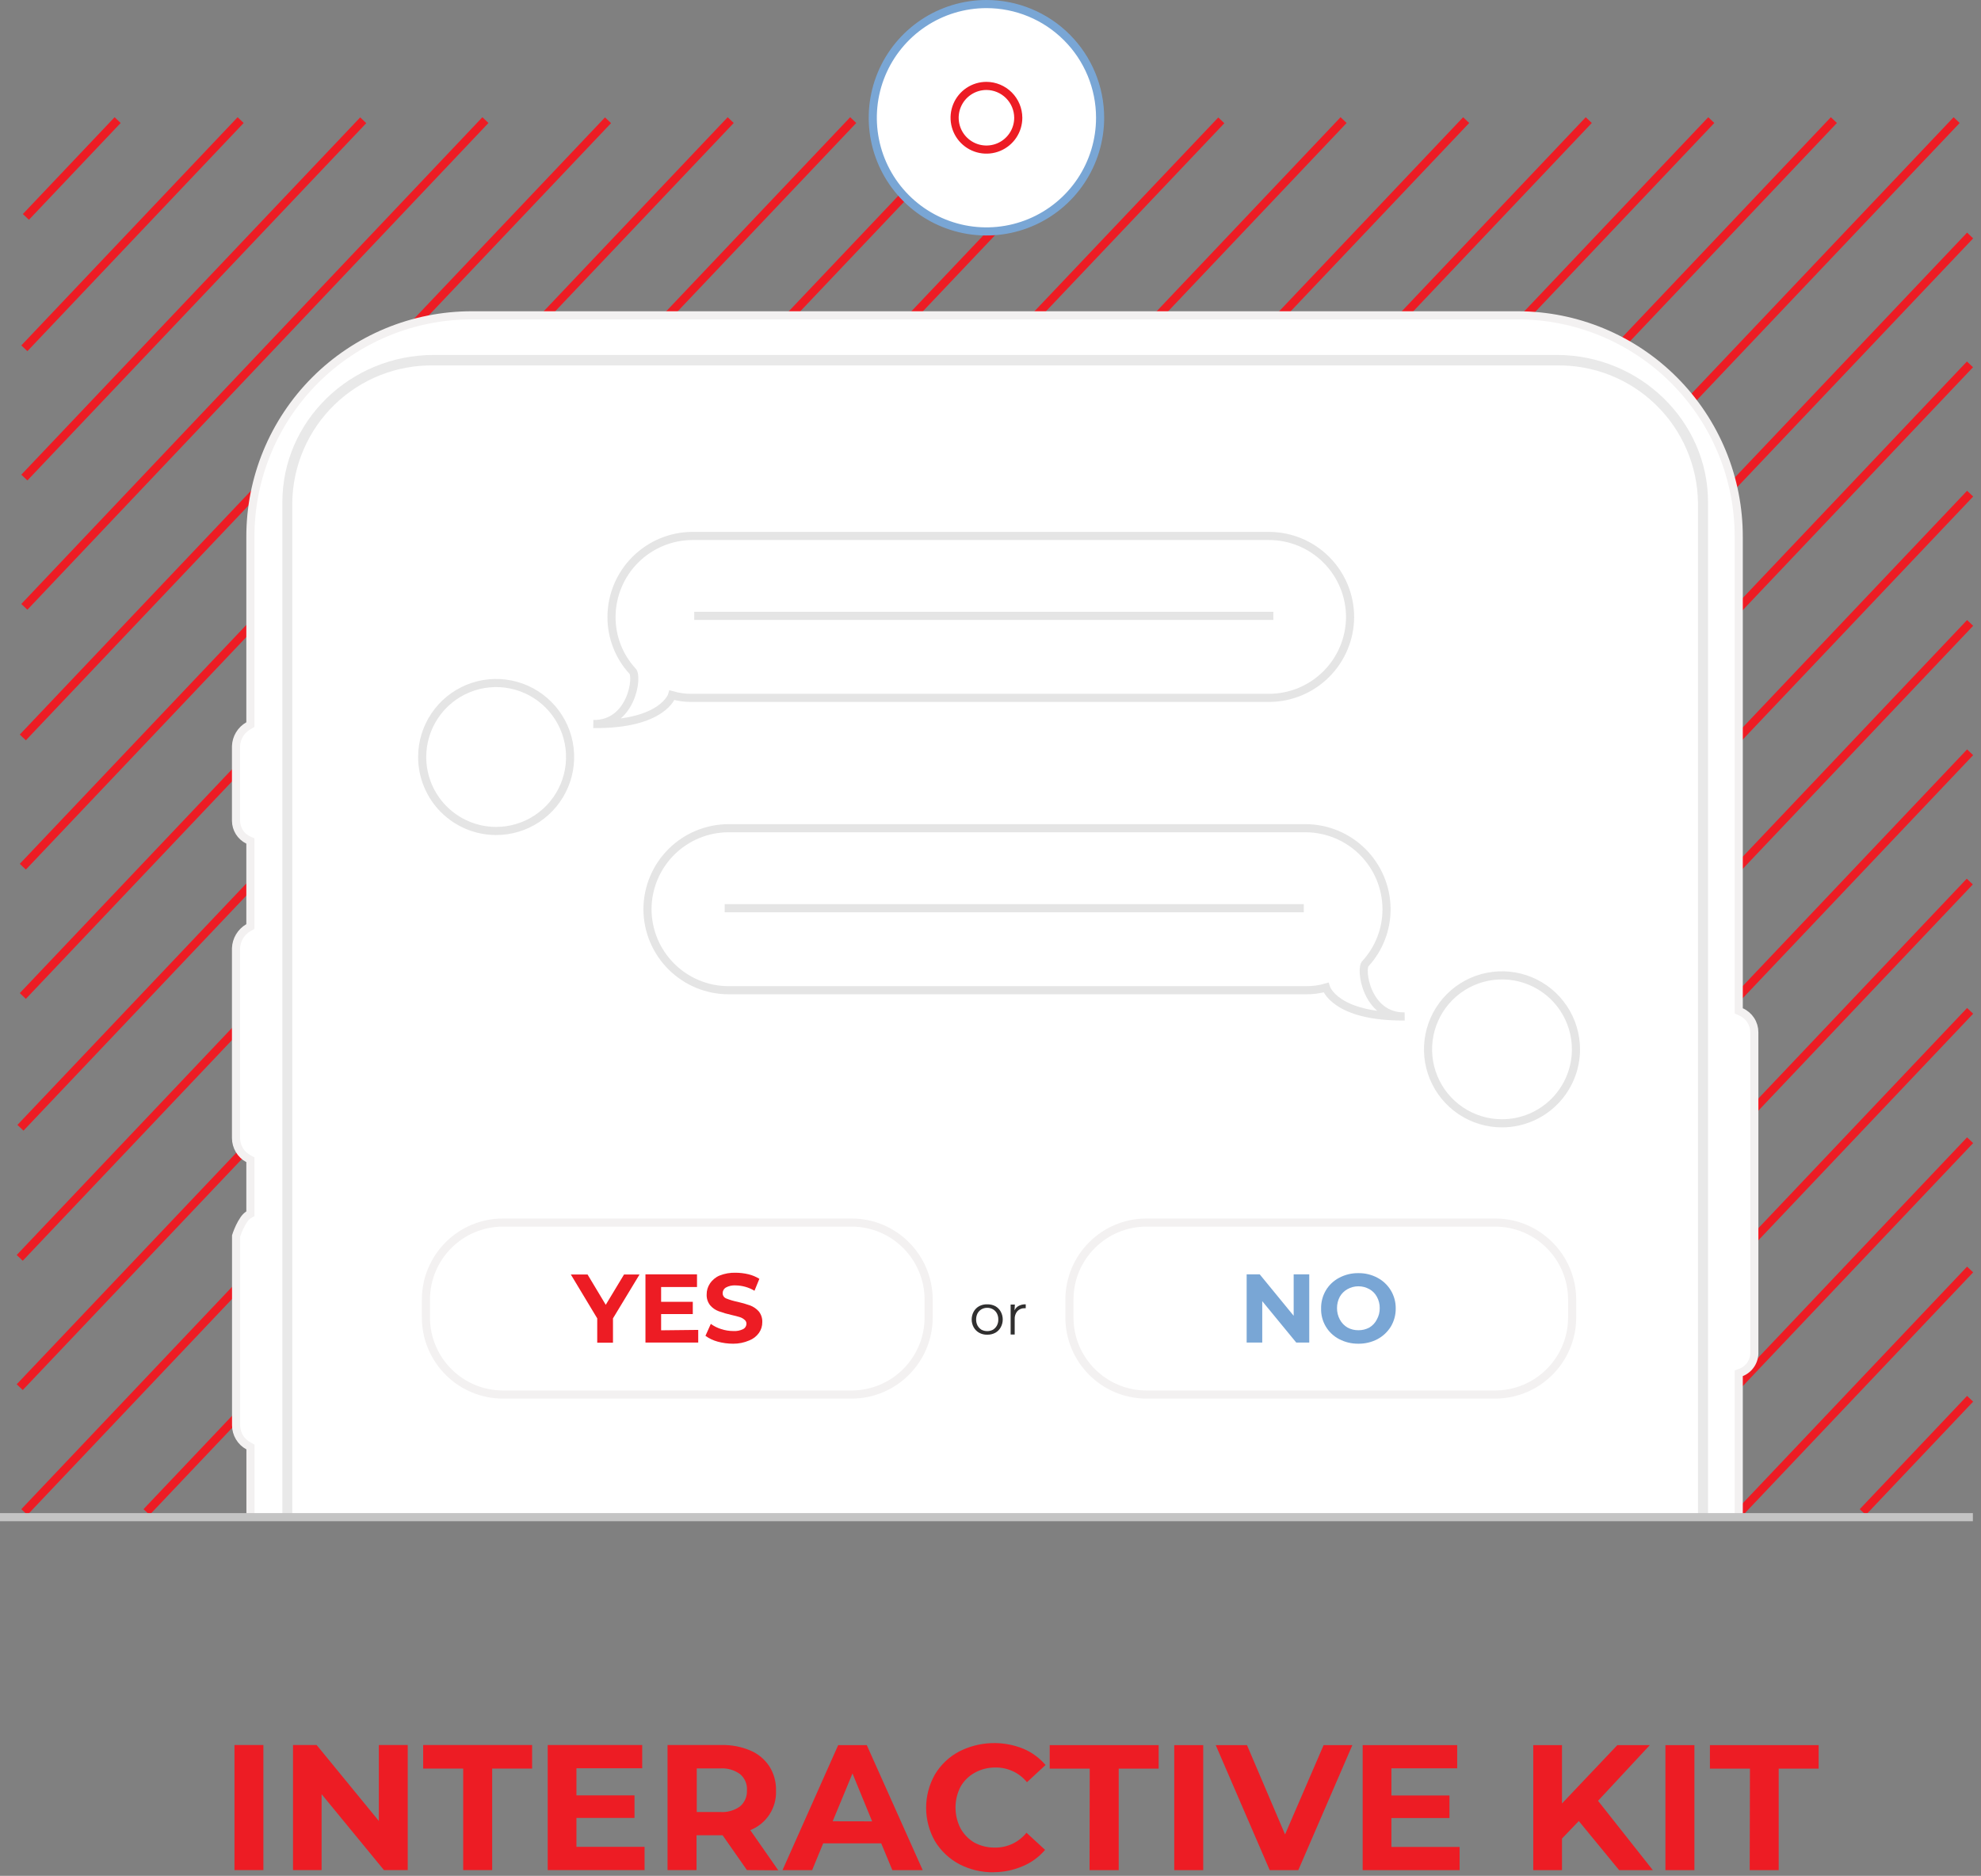 <?xml version="1.0" encoding="UTF-8"?> <svg xmlns="http://www.w3.org/2000/svg" width="244" height="231" viewBox="0 0 244 231" fill="none"><rect x="0" y="0" width="244" height="231" fill="#808080" stroke="none"/> <g clip-path="url(#clip0)"> <path d="M3.189 26.71L14.489 14.79" stroke="#ED1C24" stroke-width="1.03" stroke-miterlimit="10"></path> <path d="M3 42.89L29.64 14.79" stroke="#ED1C24" stroke-width="1.03" stroke-miterlimit="10"></path> <path d="M3 58.81C16.913 44.143 30.827 29.477 44.74 14.81" stroke="#ED1C24" stroke-width="1.03" stroke-miterlimit="10"></path> <path d="M3 74.73L59.79 14.79" stroke="#ED1C24" stroke-width="1.03" stroke-miterlimit="10"></path> <path d="M2.811 90.81L74.891 14.81" stroke="#ED1C24" stroke-width="1.03" stroke-miterlimit="10"></path> <path d="M2.811 106.73L90.001 14.79" stroke="#ED1C24" stroke-width="1.03" stroke-miterlimit="10"></path> <path d="M2.811 122.65C36.897 86.697 70.99 50.743 105.091 14.79" stroke="#ED1C24" stroke-width="1.03" stroke-miterlimit="10"></path> <path d="M2.52 138.88L120.19 14.79" stroke="#ED1C24" stroke-width="1.03" stroke-miterlimit="10"></path> <path d="M2.43 154.9L135.29 14.79" stroke="#ED1C24" stroke-width="1.03" stroke-miterlimit="10"></path> <path d="M2.43 170.82L150.43 14.82" stroke="#ED1C24" stroke-width="1.03" stroke-miterlimit="10"></path> <path d="M3 186.2L165.49 14.79" stroke="#ED1C24" stroke-width="1.03" stroke-miterlimit="10"></path> <path d="M18.049 186.2L180.589 14.79" stroke="#ED1C24" stroke-width="1.03" stroke-miterlimit="10"></path> <path d="M33.15 186.2L195.69 14.79" stroke="#ED1C24" stroke-width="1.03" stroke-miterlimit="10"></path> <path d="M48.25 186.2C102.43 129.06 156.607 71.923 210.78 14.79" stroke="#ED1C24" stroke-width="1.03" stroke-miterlimit="10"></path> <path d="M63.35 186.2L225.88 14.79" stroke="#ED1C24" stroke-width="1.03" stroke-miterlimit="10"></path> <path d="M78.449 186.2C132.616 129.06 186.799 71.923 240.999 14.79" stroke="#ED1C24" stroke-width="1.03" stroke-miterlimit="10"></path> <path d="M93.539 186.2L242.659 29" stroke="#ED1C24" stroke-width="1.03" stroke-miterlimit="10"></path> <path d="M108.641 186.2L242.641 44.87" stroke="#ED1C24" stroke-width="1.03" stroke-miterlimit="10"></path> <path d="M123.74 186.2L242.66 60.79" stroke="#ED1C24" stroke-width="1.03" stroke-miterlimit="10"></path> <path d="M138.84 186.2C173.447 149.7 208.053 113.203 242.66 76.71" stroke="#ED1C24" stroke-width="1.03" stroke-miterlimit="10"></path> <path d="M153.939 186.2L242.659 92.64" stroke="#ED1C24" stroke-width="1.03" stroke-miterlimit="10"></path> <path d="M169 186.2L242.62 108.56" stroke="#ED1C24" stroke-width="1.03" stroke-miterlimit="10"></path> <path d="M184.141 186.2L242.661 124.48" stroke="#ED1C24" stroke-width="1.03" stroke-miterlimit="10"></path> <path d="M199.24 186.2C213.707 170.933 228.18 155.67 242.66 140.41" stroke="#ED1C24" stroke-width="1.03" stroke-miterlimit="10"></path> <path d="M214.34 186.2L242.66 156.33" stroke="#ED1C24" stroke-width="1.03" stroke-miterlimit="10"></path> <path d="M229.439 186.2L242.659 172.25" stroke="#ED1C24" stroke-width="1.03" stroke-miterlimit="10"></path> <path d="M28.881 214.89H32.441V230.29H28.881V214.89ZM50.221 214.89V230.29H47.291L39.611 220.94V230.29H36.091V214.89H39.001L46.661 224.24V214.89H50.221ZM57.051 217.79H52.121V214.89H65.541V217.79H60.621V230.29H57.051V217.79ZM79.391 227.43V230.29H67.461V214.89H79.101V217.75H71.001V221.09H78.151V223.87H71.001V227.43H79.391ZM92.001 230.29L89.001 226H85.791V230.29H82.221V214.89H88.891C90.106 214.863 91.312 215.095 92.431 215.57C93.38 215.975 94.191 216.649 94.761 217.51C95.326 218.406 95.612 219.451 95.581 220.51C95.624 221.549 95.341 222.576 94.773 223.447C94.205 224.318 93.379 224.99 92.411 225.37L95.861 230.32L92.001 230.29ZM92.001 220.48C92.028 220.104 91.967 219.727 91.821 219.379C91.675 219.032 91.449 218.723 91.161 218.48C90.457 217.963 89.593 217.711 88.721 217.77H85.821V223.14H88.721C89.591 223.202 90.456 222.954 91.161 222.44C91.44 222.198 91.661 221.896 91.806 221.557C91.952 221.217 92.018 220.849 92.001 220.48V220.48ZM108.541 227H101.391L100.031 230.3H96.381L103.241 214.9H106.761L113.651 230.3H109.911L108.541 227ZM107.421 224.29L105.001 218.39L102.561 224.28L107.421 224.29ZM122.421 230.56C120.937 230.586 119.469 230.243 118.151 229.56C116.913 228.901 115.877 227.92 115.151 226.72C114.443 225.47 114.071 224.057 114.071 222.62C114.071 221.183 114.443 219.77 115.151 218.52C115.871 217.315 116.909 216.333 118.151 215.68C119.368 215.063 120.702 214.715 122.065 214.658C123.428 214.601 124.787 214.837 126.051 215.35C127.104 215.795 128.039 216.48 128.781 217.35L126.491 219.47C126.024 218.896 125.434 218.434 124.764 218.121C124.093 217.808 123.361 217.65 122.621 217.66C121.726 217.647 120.844 217.868 120.061 218.3C119.324 218.705 118.715 219.308 118.301 220.04C117.899 220.83 117.69 221.704 117.69 222.59C117.69 223.476 117.899 224.35 118.301 225.14C118.7 225.868 119.287 226.476 120.001 226.9C120.787 227.321 121.669 227.535 122.561 227.52C123.302 227.528 124.036 227.368 124.707 227.051C125.377 226.734 125.967 226.269 126.431 225.69L128.721 227.8C127.983 228.674 127.047 229.36 125.991 229.8C124.858 230.292 123.636 230.547 122.401 230.55L122.421 230.56ZM134.221 217.8H129.291V214.9H142.711V217.8H137.791V230.3H134.201L134.221 217.8ZM144.631 214.9H148.201V230.3H144.631V214.9ZM166.571 214.9L159.911 230.3H156.391L149.741 214.9H153.591L158.281 225.9L163.031 214.9H166.571ZM179.781 227.44V230.3H167.841V214.9H179.481V217.76H171.381V221.1H178.531V223.88H171.381V227.44H179.781ZM194.461 224.25L192.391 226.41V230.3H188.851V214.9H192.391V222.09L199.211 214.9H203.211L196.831 221.76L203.581 230.3H199.431L194.461 224.25ZM205.131 214.9H208.701V230.3H205.131V214.9ZM215.541 217.8H210.611V214.9H224.001V217.8H219.081V230.3H215.511L215.541 217.8Z" fill="#ED1C24"></path> <path d="M30.85 186.83V178.19L30.6 178.05C30.142 177.805 29.759 177.44 29.492 176.995C29.224 176.549 29.082 176.04 29.08 175.52V152.2L29.17 151.93C29.25 151.71 29.37 151.41 29.52 151.09C29.67 150.774 29.844 150.469 30.04 150.18C30.187 149.957 30.373 149.764 30.59 149.61L30.84 149.47V142.82L30.59 142.68C30.132 142.435 29.749 142.07 29.482 141.625C29.214 141.179 29.072 140.67 29.07 140.15V116.77C29.09 116.254 29.239 115.752 29.505 115.31C29.771 114.867 30.144 114.499 30.59 114.24L30.84 114.1V103.56L30.54 103.43C30.102 103.212 29.733 102.877 29.474 102.463C29.214 102.048 29.075 101.569 29.07 101.08V91.9C29.086 91.385 29.234 90.882 29.5 90.441C29.766 89.999 30.142 89.634 30.59 89.38L30.84 89.23V66.15C30.831 62.565 31.529 59.013 32.895 55.698C34.261 52.383 36.268 49.37 38.8 46.833C41.333 44.295 44.341 42.281 47.653 40.908C50.965 39.535 54.515 38.829 58.1 38.83H186.92C190.504 38.83 194.053 39.537 197.363 40.911C200.673 42.285 203.68 44.299 206.21 46.837C208.741 49.375 210.746 52.387 212.11 55.701C213.474 59.015 214.171 62.566 214.16 66.15V124.48L214.44 124.61C214.93 124.824 215.345 125.177 215.637 125.625C215.928 126.073 216.082 126.596 216.08 127.13V166.5C216.101 167.028 215.959 167.549 215.675 167.994C215.391 168.439 214.978 168.787 214.49 168.99L214.16 169.11V186.83" fill="white"></path> <path d="M30.85 186.83V178.19L30.6 178.05C30.142 177.805 29.759 177.44 29.492 176.995C29.224 176.549 29.082 176.04 29.08 175.52V152.2L29.17 151.93C29.25 151.71 29.37 151.41 29.52 151.09C29.67 150.774 29.844 150.469 30.04 150.18C30.187 149.957 30.373 149.764 30.59 149.61L30.84 149.47V142.82L30.59 142.68C30.132 142.435 29.749 142.07 29.482 141.625C29.214 141.179 29.072 140.67 29.07 140.15V116.77C29.09 116.254 29.239 115.752 29.505 115.31C29.771 114.867 30.144 114.499 30.59 114.24L30.84 114.1V103.56L30.54 103.43C30.102 103.212 29.733 102.877 29.474 102.463C29.214 102.048 29.075 101.569 29.07 101.08V91.9C29.086 91.385 29.234 90.882 29.5 90.441C29.766 89.999 30.142 89.634 30.59 89.38L30.84 89.23V66.15C30.831 62.565 31.529 59.013 32.895 55.698C34.261 52.383 36.268 49.37 38.8 46.833C41.333 44.295 44.341 42.281 47.653 40.908C50.965 39.535 54.515 38.829 58.1 38.83H186.92C190.504 38.83 194.053 39.537 197.363 40.911C200.673 42.285 203.68 44.299 206.21 46.837C208.741 49.375 210.746 52.387 212.11 55.701C213.474 59.015 214.171 62.566 214.16 66.15V124.48L214.44 124.61C214.93 124.824 215.345 125.177 215.637 125.625C215.928 126.073 216.082 126.596 216.08 127.13V166.5C216.101 167.028 215.959 167.549 215.675 167.994C215.391 168.439 214.978 168.787 214.49 168.99L214.16 169.11V186.83" stroke="#F3F1F1"></path> <path d="M34.779 186.83V61.83C34.779 51.83 43.169 43.71 53.429 43.71H191.739C201.989 43.71 210.379 51.87 210.379 61.83V186.83H34.779ZM209.139 186.83V61.83C209.06 57.292 207.184 52.971 203.921 49.815C200.659 46.66 196.278 44.928 191.739 45H53.429C51.177 44.962 48.939 45.368 46.843 46.195C44.748 47.022 42.836 48.255 41.217 49.822C39.598 51.388 38.304 53.259 37.409 55.326C36.513 57.394 36.035 59.617 35.999 61.87V186.87" fill="#E9E9E9"></path> <path d="M121.6 164.36C121.251 164.372 120.905 164.289 120.6 164.12C120.319 163.963 120.086 163.731 119.93 163.45C119.767 163.154 119.682 162.822 119.682 162.485C119.682 162.148 119.767 161.816 119.93 161.52C120.086 161.239 120.319 161.007 120.6 160.85C120.908 160.688 121.252 160.608 121.6 160.62C121.947 160.611 122.291 160.69 122.6 160.85C122.878 161.007 123.107 161.239 123.26 161.52C123.423 161.816 123.508 162.148 123.508 162.485C123.508 162.822 123.423 163.154 123.26 163.45C123.107 163.731 122.878 163.963 122.6 164.12C122.293 164.286 121.948 164.369 121.6 164.36ZM121.6 163.92C121.844 163.922 122.084 163.863 122.3 163.75C122.507 163.623 122.676 163.444 122.79 163.23C122.91 163.002 122.969 162.747 122.96 162.49C122.968 162.23 122.909 161.972 122.79 161.74C122.678 161.527 122.508 161.35 122.3 161.23C122.087 161.109 121.845 161.047 121.6 161.05C121.351 161.046 121.107 161.109 120.89 161.23C120.684 161.353 120.515 161.529 120.4 161.74C120.285 161.973 120.227 162.23 120.23 162.49C120.226 162.747 120.284 163.001 120.4 163.23C120.517 163.442 120.685 163.621 120.89 163.75C121.109 163.864 121.353 163.922 121.6 163.92V163.92ZM124.96 161.37C125.064 161.129 125.247 160.931 125.48 160.81C125.745 160.674 126.042 160.609 126.34 160.62V161.1H126.22C126.051 161.091 125.882 161.118 125.725 161.18C125.568 161.242 125.427 161.338 125.31 161.46C125.076 161.739 124.958 162.097 124.98 162.46V164.34H124.48V160.65H125L124.96 161.37Z" fill="#302F2F"></path> <path d="M135.5 14.5C135.5 17.269 134.679 19.976 133.141 22.278C131.602 24.58 129.416 26.375 126.858 27.434C124.299 28.494 121.484 28.771 118.769 28.231C116.053 27.691 113.558 26.357 111.601 24.399C109.643 22.442 108.309 19.947 107.769 17.231C107.229 14.515 107.506 11.701 108.566 9.142C109.625 6.584 111.42 4.398 113.722 2.859C116.024 1.321 118.731 0.5 121.5 0.5C125.213 0.5 128.774 1.975 131.399 4.601C134.025 7.226 135.5 10.787 135.5 14.5V14.5Z" fill="white" stroke="#79A6D5" stroke-miterlimit="10"></path> <path d="M125.42 14.5C125.42 15.275 125.19 16.033 124.759 16.678C124.329 17.323 123.716 17.825 123 18.122C122.284 18.418 121.496 18.496 120.735 18.345C119.975 18.193 119.276 17.82 118.728 17.272C118.18 16.724 117.807 16.025 117.655 15.265C117.504 14.504 117.582 13.716 117.878 13C118.175 12.284 118.678 11.671 119.322 11.241C119.967 10.81 120.725 10.58 121.5 10.58C122.538 10.585 123.532 11 124.266 11.734C125 12.468 125.415 13.462 125.42 14.5V14.5Z" fill="white" stroke="#ED1C24"></path> <path d="M0 186.83H243" stroke="#C4C4C4"></path> <path d="M168.21 118.63C169.86 116.816 170.776 114.452 170.78 112V111.92C170.762 109.29 169.708 106.774 167.848 104.915C165.987 103.057 163.47 102.006 160.84 101.99H89.75C87.11 101.99 84.577 103.034 82.704 104.894C80.83 106.754 79.769 109.28 79.75 111.92V112C79.766 114.642 80.826 117.17 82.7 119.032C84.574 120.895 87.108 121.94 89.75 121.94H160.84C161.678 121.953 162.514 121.842 163.32 121.61C163.32 121.61 164.4 125.25 173.01 125.17C168.29 125.25 167.46 119.21 168.21 118.63Z" stroke="#E5E5E5" stroke-miterlimit="10"></path> <path d="M185.001 138.33C183.199 138.33 181.438 137.796 179.939 136.795C178.441 135.794 177.274 134.371 176.584 132.706C175.895 131.042 175.714 129.21 176.066 127.443C176.417 125.676 177.285 124.052 178.559 122.778C179.833 121.504 181.456 120.637 183.223 120.285C184.991 119.934 186.822 120.114 188.487 120.803C190.152 121.493 191.574 122.661 192.575 124.159C193.576 125.657 194.111 127.418 194.111 129.22C194.111 131.636 193.151 133.953 191.442 135.662C189.734 137.37 187.417 138.33 185.001 138.33V138.33Z" stroke="#E5E5E5" stroke-miterlimit="10"></path> <path d="M160.59 111.84H89.26" stroke="#E5E5E5" stroke-miterlimit="10"></path> <path d="M77.89 82.63C76.236 80.818 75.319 78.453 75.32 76V75.92C75.341 73.292 76.396 70.778 78.256 68.922C80.116 67.065 82.632 66.016 85.26 66H156.35C158.98 66.016 161.497 67.067 163.358 68.925C165.218 70.784 166.272 73.3 166.29 75.93V76C166.274 78.631 165.222 81.15 163.361 83.011C161.501 84.872 158.981 85.924 156.35 85.94H85.26C84.422 85.954 83.586 85.843 82.78 85.61C82.78 85.61 81.7 89.25 73.08 89.16C77.81 89.25 78.63 83.21 77.89 82.63Z" stroke="#E5E5E5" stroke-miterlimit="10"></path> <path d="M61.07 102.33C62.873 102.338 64.639 101.81 66.142 100.814C67.645 99.818 68.819 98.398 69.515 96.734C70.211 95.07 70.397 93.237 70.05 91.467C69.703 89.698 68.838 88.071 67.566 86.793C66.293 85.514 64.67 84.643 62.902 84.288C61.134 83.933 59.3 84.111 57.633 84.8C55.966 85.488 54.541 86.656 53.538 88.155C52.535 89.654 52 91.416 52 93.22C52 95.629 52.954 97.94 54.654 99.648C56.354 101.355 58.661 102.319 61.07 102.33V102.33Z" stroke="#E5E5E5" stroke-miterlimit="10"></path> <path d="M85.51 75.84H156.84" stroke="#E5E5E5" stroke-miterlimit="10"></path> <path d="M104.881 150.55H61.961C56.714 150.55 52.461 154.803 52.461 160.05V162.23C52.461 167.477 56.714 171.73 61.961 171.73H104.881C110.128 171.73 114.381 167.477 114.381 162.23V160.05C114.381 154.803 110.128 150.55 104.881 150.55Z" fill="white" stroke="#F3F1F1"></path> <path d="M75.501 162.35V165.35H73.561V162.35L70.311 156.95H72.371L74.611 160.68L76.861 156.95H78.77L75.501 162.35ZM86.001 163.77V165.33H79.501V156.93H85.85V158.49H81.43V160.31H85.331V161.82H81.43V163.82L86.001 163.77ZM90.311 165.47C89.658 165.471 89.009 165.383 88.38 165.21C87.845 165.065 87.34 164.825 86.891 164.5L87.551 163.03C87.939 163.312 88.372 163.528 88.831 163.67C89.312 163.827 89.814 163.908 90.32 163.91C90.741 163.939 91.162 163.856 91.541 163.67C91.661 163.607 91.761 163.512 91.832 163.395C91.902 163.279 91.94 163.146 91.941 163.01C91.942 162.915 91.921 162.821 91.879 162.736C91.838 162.651 91.776 162.577 91.701 162.52C91.528 162.367 91.323 162.254 91.1 162.19C90.861 162.11 90.531 162.03 90.1 161.93C89.564 161.813 89.036 161.659 88.52 161.47C88.114 161.321 87.752 161.069 87.471 160.74C87.17 160.36 87.017 159.884 87.041 159.4C87.035 158.931 87.171 158.471 87.43 158.08C87.719 157.636 88.133 157.288 88.621 157.08C89.256 156.828 89.937 156.709 90.621 156.73C91.149 156.733 91.676 156.797 92.191 156.92C92.664 157.035 93.116 157.224 93.531 157.48L92.93 158.95C92.226 158.528 91.422 158.301 90.6 158.29C90.18 158.262 89.76 158.355 89.391 158.56C89.273 158.632 89.176 158.734 89.11 158.855C89.043 158.976 89.009 159.112 89.011 159.25C89.009 159.39 89.05 159.528 89.129 159.644C89.208 159.76 89.32 159.849 89.451 159.9C89.897 160.078 90.359 160.215 90.831 160.31C91.363 160.428 91.887 160.578 92.401 160.76C92.802 160.914 93.162 161.161 93.451 161.48C93.755 161.858 93.912 162.335 93.891 162.82C93.896 163.292 93.753 163.754 93.481 164.14C93.181 164.561 92.763 164.885 92.281 165.07C91.659 165.338 90.988 165.475 90.311 165.47Z" fill="#ED1C24"></path> <path d="M184.141 150.55H141.221C135.974 150.55 131.721 154.803 131.721 160.05V162.23C131.721 167.477 135.974 171.73 141.221 171.73H184.141C189.387 171.73 193.641 167.477 193.641 162.23V160.05C193.641 154.803 189.387 150.55 184.141 150.55Z" fill="white" stroke="#F3F1F1"></path> <path d="M161.261 156.93V165.33H159.661L155.471 160.23V165.33H153.551V156.93H155.161L159.341 162.03V156.93H161.261ZM167.311 165.47C166.49 165.48 165.68 165.288 164.951 164.91C164.261 164.554 163.685 164.01 163.291 163.342C162.896 162.673 162.699 161.906 162.721 161.13C162.706 160.351 162.907 159.582 163.301 158.91C163.694 158.246 164.266 157.706 164.951 157.35C165.677 156.964 166.489 156.768 167.311 156.78C168.13 156.767 168.939 156.963 169.661 157.35C170.348 157.711 170.922 158.256 171.319 158.923C171.716 159.59 171.921 160.354 171.911 161.13C171.92 161.914 171.712 162.686 171.311 163.36C170.908 164.014 170.339 164.549 169.661 164.91C168.936 165.289 168.128 165.482 167.311 165.47ZM167.311 163.81C167.782 163.817 168.246 163.704 168.661 163.48C169.061 163.244 169.385 162.897 169.591 162.48C169.827 162.055 169.947 161.576 169.941 161.09C169.948 160.601 169.827 160.118 169.591 159.69C169.378 159.294 169.055 158.967 168.661 158.75C168.25 158.521 167.787 158.4 167.316 158.4C166.845 158.4 166.382 158.521 165.971 158.75C165.573 158.969 165.244 159.295 165.021 159.69C164.793 160.121 164.676 160.602 164.681 161.09C164.676 161.574 164.793 162.052 165.021 162.48C165.237 162.896 165.567 163.242 165.971 163.48C166.382 163.703 166.843 163.816 167.311 163.81V163.81Z" fill="#79A6D5"></path> </g> <defs> <clipPath id="clip0"> <rect width="243.03" height="230.55" fill="white"></rect> </clipPath> </defs> </svg> 